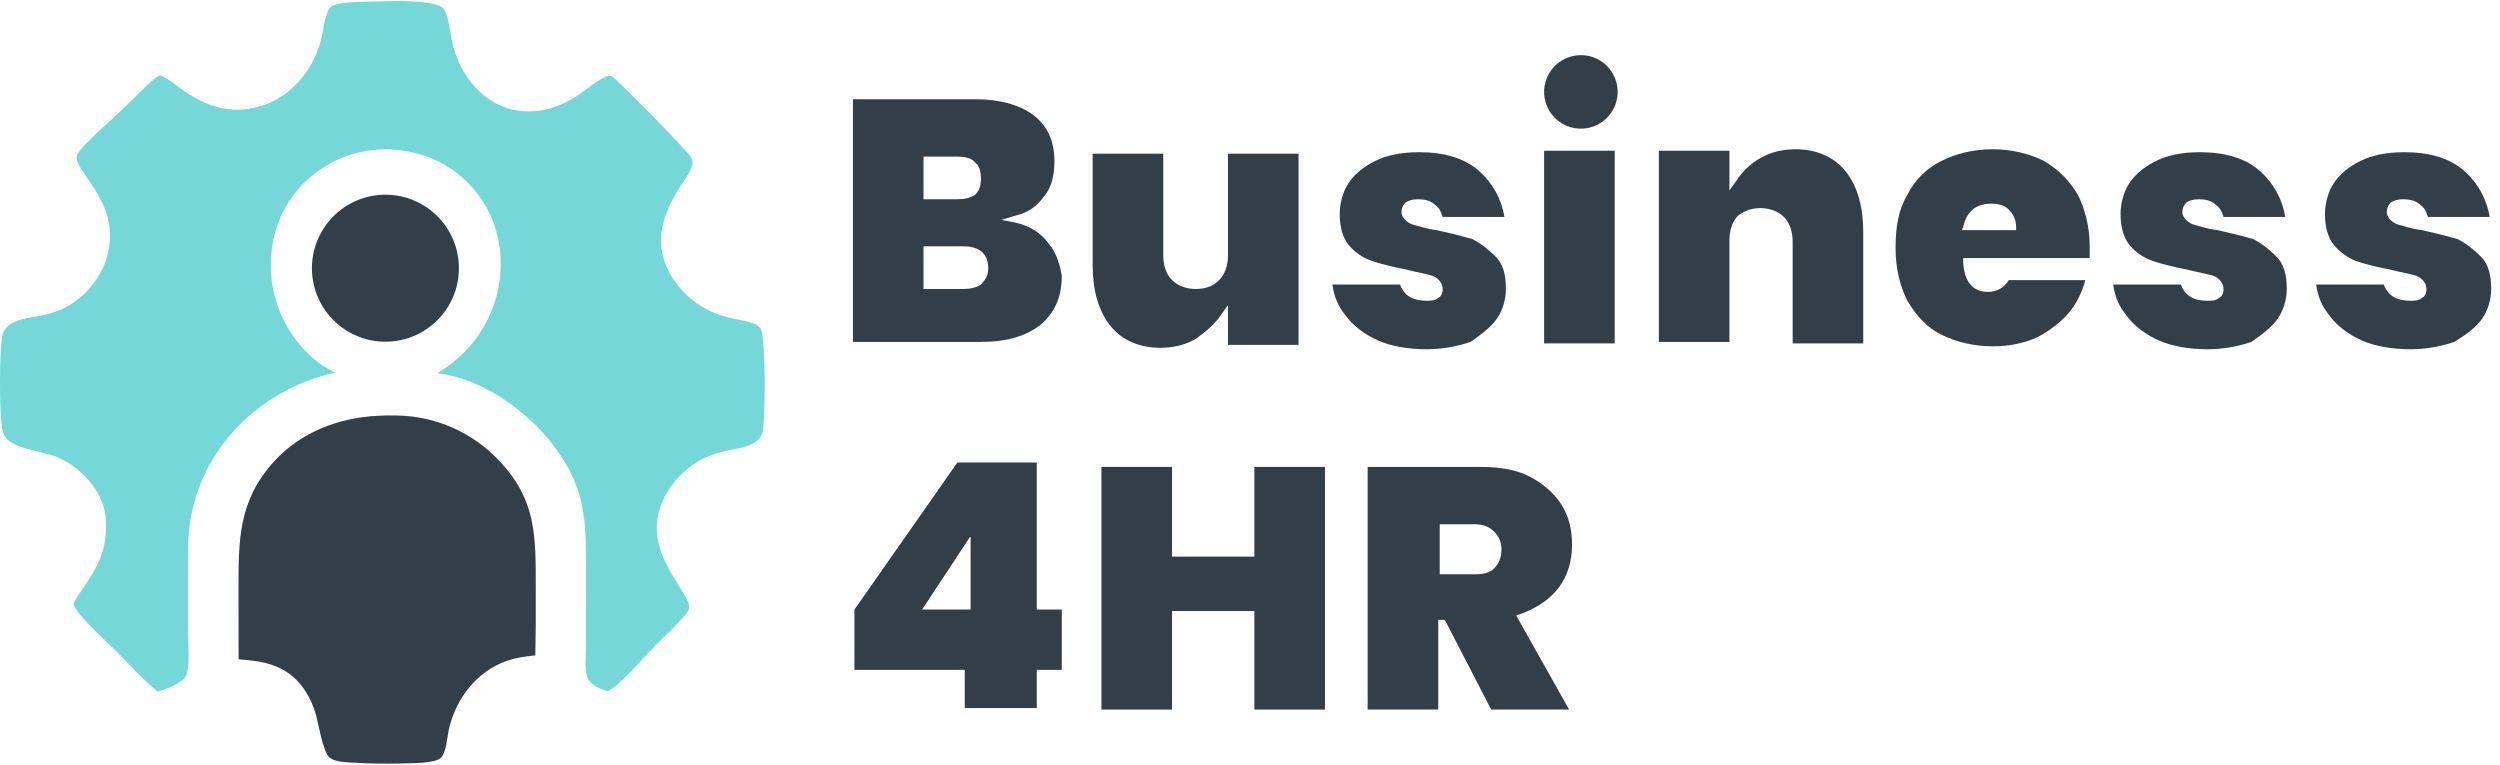 <svg xmlns="http://www.w3.org/2000/svg" width="170" height="52" viewBox="0 0 170 52" fill="none"><path d="M25.688 0.095C26.918 0.072 28.32 0.009 29.52 0.28C29.718 0.325 30.013 0.399 30.142 0.569C30.551 1.111 30.614 2.379 30.794 3.068C30.97 3.741 31.224 4.382 31.592 4.974C32.34 6.176 33.465 7.143 34.871 7.455C36.447 7.805 37.957 7.365 39.275 6.497C39.795 6.154 40.279 5.754 40.804 5.419C41.032 5.274 41.312 5.114 41.591 5.176C42.035 5.449 46.695 10.212 46.982 10.684C47.098 10.875 47.129 11.024 47.07 11.242C46.938 11.738 46.548 12.214 46.275 12.641C45.755 13.456 45.306 14.288 45.081 15.236C44.782 16.487 44.993 17.713 45.669 18.801C46.484 20.121 47.763 21.09 49.255 21.516C49.765 21.665 50.293 21.741 50.81 21.863C51.107 21.933 51.565 22.074 51.728 22.358C52.072 22.955 52.063 28.595 51.848 29.399C51.568 30.45 49.951 30.497 49.076 30.726C48.524 30.869 47.98 31.073 47.488 31.362C46.245 32.092 45.151 33.403 44.797 34.815C44.234 37.066 45.498 38.713 46.575 40.509C46.719 40.748 46.937 41.116 46.842 41.408C46.773 41.624 46.585 41.838 46.438 42.004C45.815 42.709 45.096 43.352 44.441 44.028C43.638 44.856 42.864 45.757 42.007 46.527C41.792 46.719 41.574 46.87 41.317 47.002C40.881 46.872 40.231 46.615 40.008 46.185C39.718 45.626 39.842 44.583 39.846 43.955L39.85 38.977C39.852 35.347 39.869 33.16 37.522 30.147C35.702 27.81 32.728 25.747 29.739 25.373C30.26 25.067 30.747 24.708 31.194 24.301C32.9 22.783 33.925 20.644 34.04 18.364C34.141 16.277 33.474 14.233 32.056 12.682C30.519 11.001 28.616 10.25 26.368 10.145C25.411 10.152 24.472 10.284 23.57 10.61C21.665 11.3 20.012 12.751 19.151 14.594C18.243 16.542 18.181 18.901 18.921 20.914C19.599 22.762 20.991 24.497 22.799 25.336C21.949 25.52 21.119 25.789 20.322 26.138C16.356 27.878 13.459 31.41 12.891 35.748C12.752 36.807 12.785 37.891 12.785 38.957L12.788 43.006C12.79 43.748 12.93 45.328 12.66 45.934C12.427 46.458 11.245 46.856 10.733 47.041C9.744 46.237 8.855 45.235 7.953 44.334C7.093 43.475 6.143 42.632 5.366 41.699C5.206 41.507 5.088 41.304 4.976 41.081C5.168 40.664 5.447 40.295 5.705 39.917C6.356 38.967 6.93 38.025 7.122 36.871C7.241 36.154 7.264 35.361 7.093 34.652C6.715 33.087 5.361 31.705 3.903 31.088C2.965 30.691 0.929 30.53 0.373 29.721C0.251 29.543 0.179 29.327 0.142 29.116C-0.046 28.042 -0.052 23.978 0.15 22.871C0.379 21.615 2.11 21.652 3.107 21.398C3.776 21.227 4.415 20.974 4.986 20.582C6.203 19.749 7.114 18.462 7.385 17.002C7.802 14.75 6.787 13.339 5.582 11.579C5.407 11.323 5.138 10.914 5.227 10.584C5.284 10.369 5.516 10.135 5.663 9.975C6.474 9.096 7.422 8.293 8.293 7.467C9.013 6.785 9.699 6.043 10.45 5.399C10.581 5.287 10.723 5.196 10.874 5.114C11.377 5.314 11.828 5.7 12.269 6.012C13.662 6.996 15.061 7.632 16.802 7.416C19.317 7.105 21.181 5.127 21.823 2.75C21.983 2.159 22.078 0.94 22.457 0.502C22.823 0.078 25.09 0.12 25.688 0.095Z" fill="#75D7D7"></path><path d="M25.667 28.275C26.098 28.248 26.545 28.244 26.976 28.254C29.628 28.29 32.15 29.407 33.959 31.347C36.5 34.023 36.426 36.512 36.431 39.947C36.442 41.487 36.433 43.026 36.403 44.566C35.745 44.632 35.104 44.718 34.476 44.936C32.427 45.65 31.017 47.48 30.532 49.553C30.407 50.088 30.365 51.153 29.98 51.531C29.554 51.949 27.752 51.896 27.143 51.919C26.055 51.942 24.965 51.921 23.879 51.853C23.444 51.822 22.78 51.811 22.428 51.528C21.924 51.122 21.654 49.072 21.41 48.354C21.173 47.66 20.841 47.004 20.357 46.448C19.251 45.179 17.806 44.941 16.224 44.833L16.219 40.108C16.218 36.704 16.202 34.061 18.637 31.378C20.443 29.39 23.029 28.407 25.667 28.275Z" fill="#323F48"></path><path d="M25.947 13.247C28.705 13.103 31.057 15.222 31.2 17.98C31.342 20.738 29.221 23.088 26.463 23.229C23.708 23.37 21.36 21.251 21.218 18.496C21.075 15.741 23.192 13.392 25.947 13.247Z" fill="#323F48"></path><path d="M71.3 16.55C70.8 15.85 70 15.35 69.1 15.15L68.1 14.95L69.1 14.65C69.9 14.45 70.5 14.05 71 13.35C71.5 12.75 71.7 11.95 71.7 10.95C71.7 9.55 71.2 8.55 70.3 7.85C69.4 7.15 68 6.75 66.4 6.75H58V23.25H66.7C68.5 23.25 69.8 22.85 70.8 22.05C71.7 21.25 72.2 20.25 72.2 18.75C72.1 18.15 71.9 17.25 71.3 16.55ZM62.8 10.65H65.1C65.6 10.65 66.1 10.75 66.3 11.05C66.6 11.25 66.7 11.65 66.7 12.15C66.7 12.65 66.6 12.95 66.3 13.25C66 13.45 65.6 13.55 65.1 13.55H62.8V10.65ZM66.7 19.35C66.4 19.55 66 19.65 65.5 19.65H62.8V16.75H65.5C66.6 16.75 67.2 17.25 67.2 18.25C67.2 18.75 67 19.05 66.7 19.35Z" fill="#323F48"></path><path d="M83.001 21.45L83.501 20.75V23.45H88.301V10.45H83.501V17.35C83.501 18.05 83.301 18.65 82.901 19.05C82.501 19.45 82.001 19.65 81.301 19.65C80.701 19.65 80.101 19.45 79.701 19.05C79.301 18.65 79.101 18.05 79.101 17.35V10.45H74.301V18.05C74.301 19.75 74.701 21.15 75.501 22.15C76.301 23.15 77.501 23.65 78.901 23.65C79.801 23.65 80.601 23.45 81.301 23.05C82.001 22.55 82.601 22.05 83.001 21.45Z" fill="#323F48"></path><path d="M101.802 21.65C102.202 21.05 102.402 20.35 102.402 19.65C102.402 18.65 102.202 17.95 101.702 17.45C101.202 16.95 100.702 16.55 100.102 16.25C99.402 16.05 98.602 15.85 97.702 15.65C96.902 15.55 96.402 15.35 96.002 15.25C95.502 15.05 95.302 14.65 95.302 14.45C95.302 14.05 95.502 13.85 95.602 13.75C95.802 13.65 96.002 13.55 96.402 13.55C96.902 13.55 97.302 13.65 97.602 13.95C97.902 14.15 98.002 14.45 98.102 14.75H102.302C102.102 13.55 101.502 12.45 100.602 11.65C99.602 10.75 98.202 10.35 96.502 10.35C95.302 10.35 94.302 10.55 93.502 10.95C92.702 11.35 92.102 11.85 91.702 12.45C91.302 13.05 91.102 13.85 91.102 14.55C91.102 15.45 91.302 16.15 91.702 16.65C92.102 17.15 92.702 17.55 93.302 17.75C93.902 17.95 94.702 18.15 95.702 18.35C96.502 18.55 97.102 18.65 97.402 18.75C97.902 18.95 98.102 19.35 98.102 19.65C98.102 19.95 98.002 20.15 97.802 20.25C97.602 20.45 97.302 20.45 97.002 20.45C96.502 20.45 96.102 20.35 95.802 20.15C95.502 19.95 95.302 19.65 95.202 19.35H90.602C90.702 20.15 91.002 20.85 91.502 21.45C92.002 22.15 92.802 22.75 93.702 23.15C94.602 23.55 95.802 23.75 97.002 23.75C98.102 23.75 99.102 23.55 100.002 23.25C100.702 22.75 101.402 22.25 101.802 21.65Z" fill="#323F48"></path><path d="M109.8 10.25H105V23.35H109.8V10.25Z" fill="#323F48"></path><path d="M119.701 14.15C120.301 14.15 120.901 14.35 121.301 14.75C121.701 15.15 121.901 15.75 121.901 16.45V23.35H126.701V15.75C126.701 14.05 126.301 12.65 125.501 11.65C124.701 10.65 123.501 10.15 122.101 10.15C121.201 10.15 120.401 10.35 119.701 10.75C119.001 11.15 118.501 11.65 118.101 12.25L117.601 12.95V10.25H112.801V23.25H117.601V16.35C117.601 15.65 117.801 15.05 118.201 14.65C118.601 14.35 119.101 14.15 119.701 14.15Z" fill="#323F48"></path><path d="M140.698 21.25C141.198 20.65 141.598 19.85 141.798 19.05H136.598C136.298 19.55 135.798 19.85 135.198 19.85C134.498 19.85 133.598 19.55 133.498 17.85V17.55H142.098C142.098 17.25 142.098 17.05 142.098 16.75C142.098 15.45 141.798 14.25 141.298 13.25C140.698 12.25 139.998 11.55 138.998 10.95C137.998 10.45 136.798 10.15 135.498 10.15C134.198 10.15 132.998 10.45 131.998 10.95C130.998 11.45 130.198 12.25 129.698 13.25C129.098 14.25 128.898 15.45 128.898 16.85C128.898 18.25 129.198 19.45 129.698 20.45C130.298 21.45 130.998 22.25 131.998 22.75C132.998 23.25 134.198 23.55 135.498 23.55C136.598 23.55 137.598 23.35 138.498 22.95C139.298 22.55 140.098 21.95 140.698 21.25ZM133.498 15.45C133.698 14.45 134.298 13.85 135.398 13.85C135.898 13.85 136.298 13.95 136.598 14.25C136.898 14.55 137.098 14.95 137.098 15.45V15.65H133.398L133.498 15.45Z" fill="#323F48"></path><path d="M154.899 21.65C155.299 21.05 155.499 20.35 155.499 19.65C155.499 18.65 155.299 17.95 154.799 17.45C154.299 16.95 153.799 16.55 153.199 16.25C152.499 16.05 151.699 15.85 150.799 15.65C149.999 15.55 149.499 15.35 149.099 15.25C148.599 15.05 148.399 14.65 148.399 14.45C148.399 14.05 148.599 13.85 148.699 13.75C148.899 13.65 149.099 13.55 149.499 13.55C149.999 13.55 150.399 13.65 150.699 13.95C150.999 14.15 151.099 14.45 151.199 14.75H155.399C155.199 13.55 154.599 12.45 153.699 11.65C152.699 10.75 151.299 10.35 149.599 10.35C148.399 10.35 147.399 10.55 146.599 10.95C145.799 11.35 145.199 11.85 144.799 12.45C144.399 13.05 144.199 13.85 144.199 14.55C144.199 15.45 144.399 16.15 144.799 16.65C145.199 17.15 145.799 17.55 146.399 17.75C146.999 17.95 147.799 18.15 148.799 18.35C149.599 18.55 150.199 18.65 150.499 18.75C150.999 18.95 151.199 19.35 151.199 19.65C151.199 19.95 151.099 20.15 150.899 20.25C150.699 20.45 150.399 20.45 150.099 20.45C149.599 20.45 149.199 20.35 148.899 20.15C148.599 19.95 148.399 19.65 148.299 19.35H143.699C143.799 20.15 144.099 20.85 144.599 21.45C145.099 22.15 145.899 22.75 146.799 23.15C147.699 23.55 148.899 23.75 150.099 23.75C151.199 23.75 152.199 23.55 153.099 23.25C153.799 22.75 154.499 22.25 154.899 21.65Z" fill="#323F48"></path><path d="M168.8 21.65C169.2 21.05 169.4 20.35 169.4 19.65C169.4 18.65 169.2 17.95 168.7 17.45C168.2 16.95 167.7 16.55 167.1 16.25C166.4 16.05 165.6 15.85 164.7 15.65C163.9 15.55 163.4 15.35 163 15.25C162.5 15.05 162.3 14.65 162.3 14.45C162.3 14.05 162.5 13.85 162.6 13.75C162.8 13.65 163 13.55 163.4 13.55C163.9 13.55 164.3 13.65 164.6 13.95C164.9 14.15 165 14.45 165.1 14.75H169.3C169.1 13.55 168.5 12.45 167.6 11.65C166.6 10.75 165.2 10.35 163.5 10.35C162.3 10.35 161.3 10.55 160.5 10.95C159.7 11.35 159.1 11.85 158.7 12.45C158.3 13.05 158.1 13.85 158.1 14.55C158.1 15.45 158.3 16.15 158.7 16.65C159.1 17.15 159.7 17.55 160.2 17.75C160.8 17.95 161.6 18.15 162.6 18.35C163.4 18.55 164 18.65 164.3 18.75C164.8 18.95 165 19.35 165 19.65C165 19.95 164.9 20.15 164.7 20.25C164.5 20.45 164.2 20.45 163.9 20.45C163.4 20.45 163 20.35 162.7 20.15C162.4 19.95 162.2 19.65 162.1 19.35H157.5C157.6 20.15 157.9 20.85 158.4 21.45C158.9 22.15 159.7 22.75 160.6 23.15C161.5 23.55 162.7 23.75 163.9 23.75C165 23.75 166 23.55 166.9 23.25C167.7 22.75 168.4 22.25 168.8 21.65Z" fill="#323F48"></path><path d="M72.202 41.45H70.502V31.45H65.102L58.102 41.45V45.55H65.602V48.15H70.502V45.55H72.202V41.45ZM66.002 41.45H62.702L66.002 36.45V41.45Z" fill="#323F48"></path><path d="M90.098 48.25V31.75H85.298V37.85H79.698V31.75H74.898V48.25H79.698V41.55H85.298V48.25H90.098Z" fill="#323F48"></path><path d="M98.3 42.25L101.4 48.25H106.7L103.1 41.85L103.4 41.75C104.5 41.35 105.4 40.75 106 39.95C106.6 39.15 106.9 38.15 106.9 37.05C106.9 36.05 106.7 35.15 106.2 34.35C105.7 33.55 105 32.95 104.1 32.45C103.2 31.95 102 31.75 100.7 31.75H93V48.25H97.8V42.15H98.2L98.3 42.25ZM97.9 35.65H100.3C100.9 35.65 101.3 35.85 101.6 36.15C101.9 36.45 102.1 36.85 102.1 37.35C102.1 37.95 101.9 38.35 101.6 38.65C101.3 38.95 100.9 39.05 100.3 39.05H97.9V35.65Z" fill="#323F48"></path><path d="M107.369 3.753C108.749 3.681 109.925 4.741 109.997 6.121C110.068 7.5 109.007 8.676 107.627 8.747C106.249 8.817 105.075 7.757 105.003 6.379C104.932 5.001 105.991 3.826 107.369 3.753Z" fill="#323F48"></path></svg>